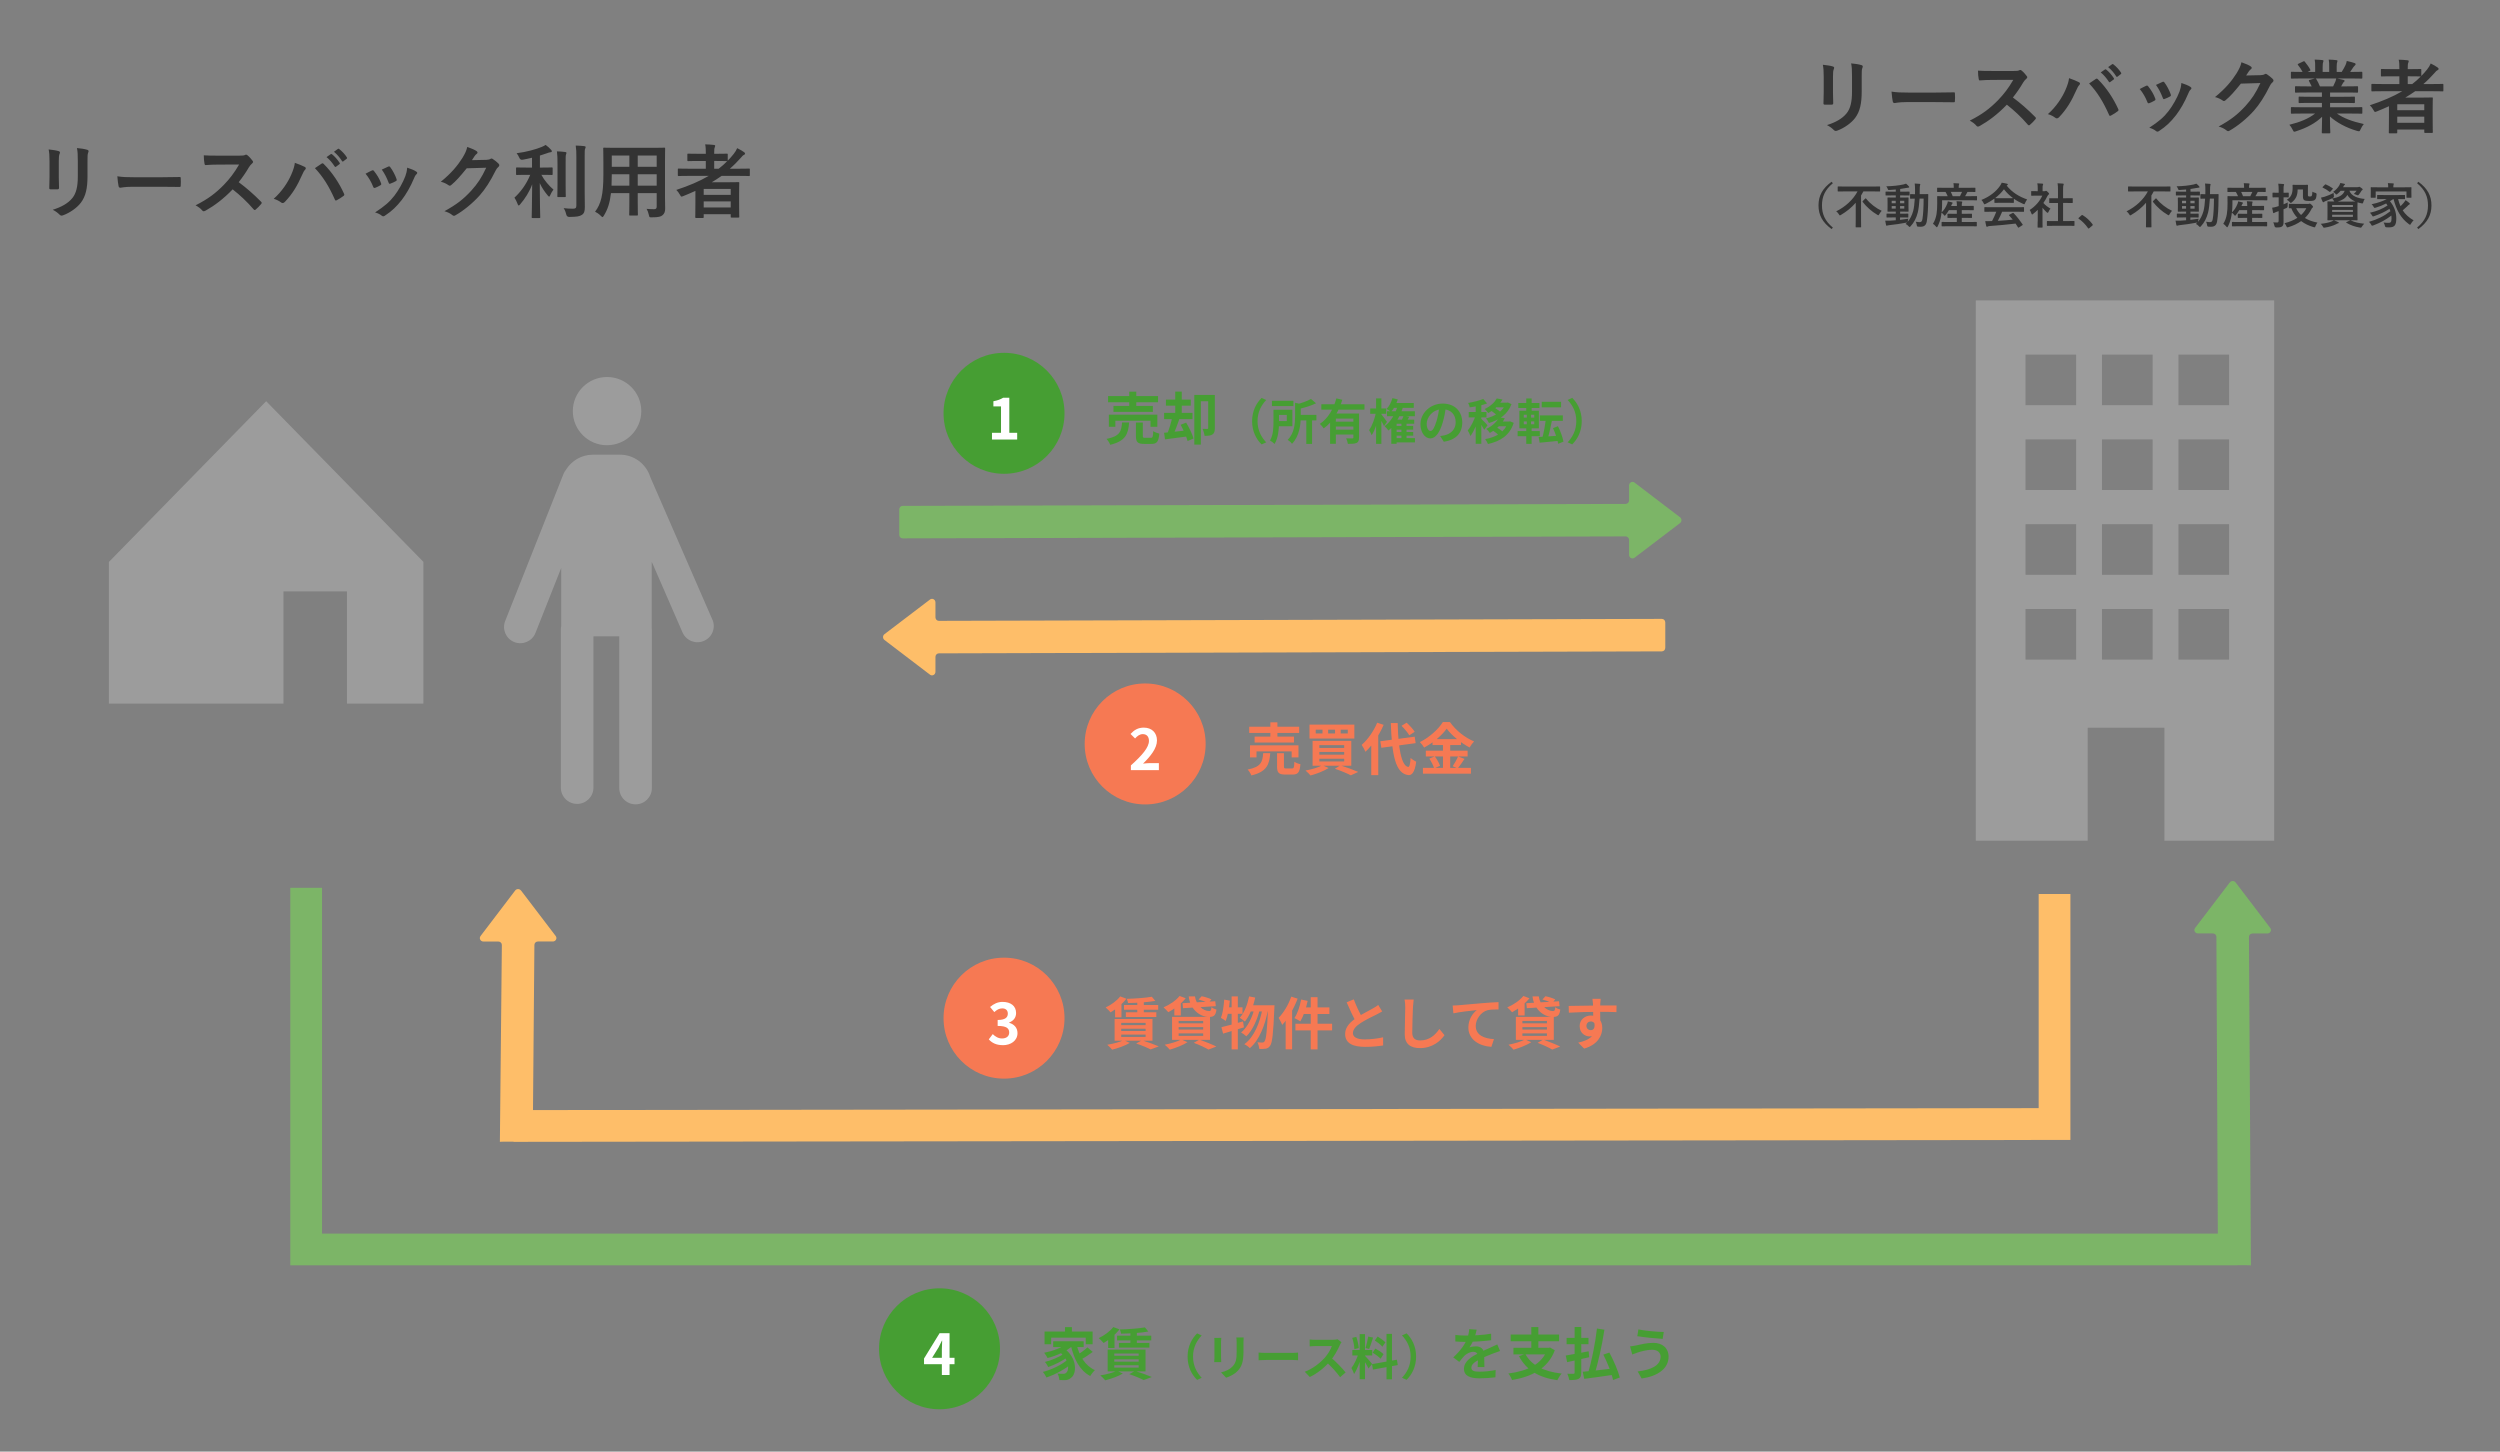 <svg height="360" viewBox="0 0 620 360" width="620" xmlns="http://www.w3.org/2000/svg" xmlns:xlink="http://www.w3.org/1999/xlink"><rect x="0" y="0" width="620" height="360" fill="#808080" stroke="none"/><clipPath id="a"><path d="m490 74.5h74v134h-74z"/></clipPath><path d="m416.66 128.29-11.3-8.61c-.56-.43-1.35-.01-1.35.71v3.7c0 .49-.38.88-.85.88l-179.3.49c-.47 0-.85.39-.85.88v6.3c0 .49.38.88.85.88l179.3-.49c.47 0 .85.39.85.88v3.7c0 .72.79 1.14 1.35.71l11.3-8.6c.46-.35.46-1.07 0-1.42v-.02z" fill="#7cb567"/><path d="m219.34 158.71 11.3 8.61c.56.43 1.35.01 1.35-.71v-3.7c0-.49.38-.88.85-.88l179.3-.49c.47 0 .85-.39.85-.88v-6.3c0-.49-.38-.88-.85-.88l-179.3.49c-.47 0-.85-.39-.85-.88v-3.7c0-.72-.79-1.14-1.35-.71l-11.3 8.6c-.46.35-.46 1.07 0 1.42v.02z" fill="#febe69"/><path d="m12.28 43.9v-3.92c0-1.38-.06-2.14-.22-2.92.84.1 1.9.22 2.48.42.38.1.38.32.26.62-.18.38-.22.88-.22 1.9v4.04c0 1.04.04 1.82.06 2.52 0 .3-.12.4-.44.4h-1.6c-.28 0-.4-.1-.38-.34 0-.7.06-1.86.06-2.72zm9.42-3.9v3.72c0 2.96-.44 4.94-1.62 6.52-.98 1.3-2.72 2.52-4.4 3.14-.38.14-.6.16-.9-.14-.48-.48-1-.86-1.7-1.22 2.14-.66 3.82-1.6 4.88-2.92.92-1.14 1.34-2.8 1.34-5.34v-3.78c0-1.72-.04-2.36-.22-3.26.96.08 1.92.22 2.6.44.34.1.34.38.2.66-.18.42-.18.94-.18 2.18zm18.3 6.32h-7.2c-1.98 0-2.74.24-2.94.24-.24 0-.4-.12-.46-.42-.1-.46-.22-1.4-.3-2.42 1.3.2 2.3.24 4.32.24h6.44c1.52 0 3.06-.04 4.6-.06.3-.02.36.04.36.28.04.6.04 1.28 0 1.88 0 .24-.08.32-.36.3-1.5-.02-2.98-.04-4.46-.04zm13.92-7.72h5.5c.72 0 1.08-.02 1.38-.18.2-.14.38-.06.56.08.46.36.92.88 1.3 1.4.18.24.12.42-.16.66-.26.22-.52.52-.74.88-.82 1.4-1.6 2.52-2.56 3.74 1.92 1.42 3.7 2.98 5.54 4.84.2.2.24.32.02.58-.38.46-.84.94-1.34 1.36-.18.18-.34.16-.52-.04-1.68-1.96-3.4-3.54-5.2-4.96-2.26 2.36-4.54 4.06-6.72 5.28-.32.16-.56.26-.8-.02-.44-.54-1.02-.94-1.68-1.3 3.12-1.58 4.98-3 7.04-5.1 1.44-1.5 2.54-2.92 3.76-5.02l-5.16.02c-1.04 0-2.08.04-3.16.12-.16.02-.22-.12-.26-.34-.1-.42-.18-1.38-.18-2.08 1.08.08 2.08.08 3.38.08zm13.96 10.7c2.1-1.86 3.54-4.14 4.34-5.96.54-1.22.84-2.24.9-2.96 1.02.36 1.92.72 2.48 1.02.36.18.28.48.04.72-.22.22-.38.5-.7 1.22-1.18 2.66-2.36 4.7-4.28 6.72-.32.34-.66.42-1.02.1-.4-.32-1.04-.64-1.76-.86zm10.22-7.6c.72-.48 1.26-.86 1.6-1.08.22-.16.36-.18.58.04 2.18 2.18 3.86 4.78 5.02 7.34.14.24.12.44-.12.6-.38.3-1.02.72-1.66 1.06-.26.12-.4.08-.48-.18-1.48-3.34-2.96-5.68-4.94-7.78zm2.88-2.74 1.06-.74c.1-.08.18-.06.3.04.62.48 1.34 1.28 1.9 2.14.08.12.08.22-.06.32l-.84.62c-.14.1-.24.08-.34-.06-.6-.92-1.24-1.68-2.02-2.32zm1.84-1.32 1-.72c.12-.08.18-.06.3.04.74.56 1.46 1.36 1.9 2.06.08.12.1.24-.06.36l-.8.62c-.16.12-.26.06-.34-.06-.54-.86-1.18-1.62-2-2.3zm7.84 5.44c.68-.38 1.16-.6 1.58-.8.22-.1.36-.08.52.14.7.88 1.34 1.9 1.72 2.96.12.34.12.42-.16.58-.48.28-.82.44-1.28.62-.28.1-.4 0-.5-.28-.46-1.16-1.08-2.26-1.88-3.22zm4.02-1.02c.8-.38 1.26-.6 1.6-.74.22-.1.36-.08.52.16.54.7 1.22 1.96 1.54 2.92.1.3.06.4-.2.54-.38.22-.82.42-1.38.62-.22.08-.3-.02-.4-.3-.46-1.18-.92-2.14-1.68-3.2zm6.3-.48c.84.26 1.74.62 2.24.96.32.22.36.42.04.7-.3.26-.44.66-.6 1.02-.86 2.04-1.9 3.86-3.02 5.32-1.32 1.68-2.42 2.74-4.12 3.86-.28.22-.54.3-.8.08-.5-.4-.96-.62-1.7-.84 2.4-1.58 3.6-2.6 4.8-4.16 1-1.3 2.12-3.26 2.7-4.82.26-.74.38-1.18.46-2.12zm16.06-1.86 3.6-.08c.52-.02.78-.1 1-.24.2-.14.38-.1.58.04.5.32.96.7 1.36 1.08.36.34.3.64.02.88-.28.22-.48.5-.66.86-1.34 2.72-2.62 4.66-3.96 6.18-1.72 1.94-4.1 3.88-6.08 4.98-.3.2-.52.1-.78-.12-.5-.4-1.12-.7-1.9-.92 3.12-1.72 4.7-2.98 6.66-5.1 1.58-1.76 2.5-3.12 3.7-5.68l-4.84.14c-1.64 2.02-2.64 3.16-3.78 4.1-.24.22-.46.32-.72.1-.5-.36-1.24-.72-1.92-.86 2.6-2.12 4.14-3.98 5.38-5.94.66-1.12.96-1.74 1.18-2.7 1.14.4 1.9.74 2.34 1.06.28.2.28.5-.02.68-.2.12-.34.34-.5.54-.22.34-.42.64-.66 1zm14.46 3.64h-.86c-1.74 0-2.32.04-2.44.04-.2 0-.22-.02-.22-.22v-1.44c0-.2.02-.22.22-.22.12 0 .7.04 2.44.04h1.3v-2.44c-.76.18-1.54.36-2.34.5q-.58.1-.82-.52c-.18-.4-.4-.8-.66-1.1 2.44-.3 4.88-1 6.18-1.54.48-.2.7-.32 1.02-.52.58.42.98.8 1.34 1.2.14.16.2.24.2.38 0 .16-.16.24-.38.24-.26.02-.54.14-.88.26-.54.18-1.1.38-1.7.56v2.98h.52c1.72 0 2.3-.04 2.42-.04.2 0 .22.02.22.22v1.44c0 .2-.02.22-.22.22-.12 0-.7-.04-2.42-.04h-.16c.74 1.4 1.94 2.76 3 3.66-.3.36-.6.9-.8 1.38-.1.24-.18.36-.28.36-.08 0-.2-.1-.34-.28-.76-.92-1.46-1.92-1.98-3.06 0 4.82.12 8.1.12 8.46 0 .18-.02.2-.24.2h-1.66c-.2 0-.22-.02-.22-.2 0-.36.1-3.6.12-8.16-.72 1.92-1.76 3.52-2.98 4.96-.16.18-.26.28-.36.28s-.18-.1-.26-.34c-.2-.56-.54-1.24-.8-1.6 1.48-1.36 2.92-3.22 3.92-5.66zm13.5-4.44v8.44c0 1.4.04 2.98.04 3.98s-.14 1.56-.72 1.94c-.56.38-1.2.5-3.14.52q-.62 0-.76-.64c-.14-.62-.36-1.16-.64-1.54.8.1 1.56.14 2.28.14.64 0 .88-.14.88-.78v-12.02c0-1.3-.02-1.92-.16-2.86.74.02 1.46.06 2.14.14.2.02.32.12.32.22 0 .18-.06.28-.12.42-.12.24-.12.68-.12 2.04zm-6.74 7.1v-5.5c0-1.32-.02-2.04-.14-2.98.74.02 1.38.06 2.08.16.2.02.28.1.28.22 0 .16-.08.3-.12.44-.08.28-.08.68-.08 2.14v5.52c0 1.7.04 2.52.04 2.64 0 .2-.02.22-.22.22h-1.66c-.2 0-.22-.02-.22-.22 0-.12.04-.94.04-2.64zm26.66-5.88v8.86c0 .92.04 1.94.04 2.76 0 .74-.2 1.24-.66 1.62-.38.34-.98.52-2.64.52-.62 0-.6.02-.74-.58-.14-.64-.32-1.1-.56-1.52.82.06 1.2.08 1.86.08.46 0 .64-.2.64-.66v-3.32h-4.7v2.38c0 1.94.04 2.84.04 2.96 0 .2-.02.22-.22.22h-1.72c-.2 0-.22-.02-.22-.22 0-.14.04-1.02.04-2.96v-2.38h-4.56c-.28 2.48-.82 4.02-1.74 5.54-.16.28-.26.4-.36.4s-.2-.1-.42-.32c-.48-.48-.94-.78-1.42-1.02 1.46-1.88 2.06-4.26 2.06-9.08v-3.28c0-2.08-.04-3.16-.04-3.28 0-.22.02-.24.24-.24.12 0 .82.04 2.74.04h9.4c1.94 0 2.62-.04 2.76-.04.2 0 .22.02.22.24 0 .12-.04 1.2-.04 3.28zm-6.76 5.9h4.7v-2.82h-4.7zm4.7-7.46h-4.7v2.78h4.7zm-11.2 7.46h4.42v-2.82h-4.36v.22c0 .96-.02 1.82-.06 2.6zm.06-4.68h4.36v-2.78h-4.36zm20.74 8.72v-2.74c-.98.44-1.96.88-2.98 1.28-.22.08-.34.14-.44.14-.16 0-.24-.14-.44-.5-.24-.44-.56-.86-.88-1.16 3.06-1 5.76-2.14 8.04-3.48h-4.96c-1.76 0-2.36.04-2.48.04-.2 0-.22-.02-.22-.22v-1.44c0-.18.02-.2.22-.2.12 0 .72.04 2.48.04h4.24v-1.92h-1.82c-1.8 0-2.42.04-2.54.04-.2 0-.22-.02-.22-.22v-1.42c0-.2.02-.22.22-.22.12 0 .74.04 2.54.04h1.82v-.28c0-.8-.02-1.42-.16-2.06.76.02 1.48.06 2.16.14.2.02.32.08.32.2 0 .14-.04.26-.1.4-.12.26-.14.64-.14 1.38v.22h.6c1.8 0 2.4-.04 2.52-.04.22 0 .24.02.24.22v1.52c.52-.52.98-1.04 1.44-1.62.44-.54.64-.9.9-1.48.74.36 1.28.68 1.72 1 .18.12.24.24.24.36s-.1.22-.22.28c-.28.12-.5.34-.82.74-.88.98-1.78 1.9-2.74 2.72h2.26c1.76 0 2.38-.04 2.5-.04.18 0 .2.02.2.2v1.44c0 .2-.02.22-.2.22-.12 0-.74-.04-2.5-.04h-4.3c-.8.56-1.6 1.08-2.44 1.58h3.9c1.7 0 2.56-.04 2.68-.04.22 0 .24.02.24.24 0 .12-.04.72-.04 2.7v2c0 2.96.04 3.54.04 3.66 0 .18-.02.2-.24.2h-1.66c-.2 0-.22-.02-.22-.2v-.64h-6.7v.72c0 .2-.02.22-.22.22h-1.66c-.2 0-.22-.02-.22-.22 0-.1.04-.78.04-3.76zm2.06 1.38h6.7v-1.52h-6.7zm6.7-4.6h-6.7v1.46h6.7zm-.86-6.9h-.12c-.12 0-.72-.04-2.52-.04h-.6v1.92h1.12c.76-.58 1.46-1.2 2.12-1.88z" fill="#333"/><g fill="#9c9c9c"><path d="m150.55 110.41c4.69 0 8.49-3.79 8.49-8.46s-3.8-8.45-8.49-8.45-8.49 3.79-8.49 8.46 3.8 8.46 8.49 8.46z"/><path d="m176.66 153.65-15.39-35.34c-.99-3.21-3.99-5.55-7.54-5.55h-6.66c-2.83 0-5.29 1.48-6.68 3.7-.25.31-.47.65-.63 1.04l-14.48 36.52c-.81 2.07.2 4.4 2.27 5.22 2.08.81 4.42-.2 5.24-2.26l6.39-16.14v14.43c-.05.27-.09.54-.09.83v39.25c0 2.22 1.81 4.02 4.04 4.02s4.04-1.8 4.04-4.02v-37.54h6.41v37.65c0 2.22 1.81 4.02 4.04 4.02s4.04-1.8 4.04-4.02v-39.25c0-.1-.02-.19-.03-.29v-16.61l7.64 17.54c.89 2.04 3.27 2.98 5.31 2.09 2.05-.88 2.99-3.25 2.1-5.29z"/><path d="m27 139.37v35.13h43.3v-27.84h15.75v27.84h18.95v-35.16l-38.99-39.84z"/></g><path d="m452.28 22.9v-3.92c0-1.38-.06-2.14-.22-2.92.84.1 1.9.22 2.48.42.38.1.38.32.26.62-.18.38-.22.88-.22 1.9v4.04c0 1.04.04 1.82.06 2.52 0 .3-.12.4-.44.4h-1.6c-.28 0-.4-.1-.38-.34 0-.7.06-1.86.06-2.72zm9.42-3.9v3.72c0 2.96-.44 4.94-1.62 6.52-.98 1.3-2.72 2.52-4.4 3.14-.38.14-.6.16-.9-.14-.48-.48-1-.86-1.7-1.22 2.14-.66 3.82-1.6 4.88-2.92.92-1.14 1.34-2.8 1.34-5.34v-3.78c0-1.72-.04-2.36-.22-3.26.96.08 1.92.22 2.6.44.34.1.34.38.2.66-.18.42-.18.94-.18 2.18zm18.3 6.32h-7.2c-1.98 0-2.74.24-2.94.24-.24 0-.4-.12-.46-.42-.1-.46-.22-1.4-.3-2.42 1.3.2 2.3.24 4.32.24h6.44c1.52 0 3.06-.04 4.6-.06.3-.02.36.04.36.28.04.6.04 1.28 0 1.88 0 .24-.08.32-.36.3-1.5-.02-2.98-.04-4.46-.04zm13.92-7.72h5.5c.72 0 1.08-.02 1.38-.18.2-.14.38-.06.56.08.46.36.92.88 1.3 1.4.18.24.12.42-.16.66-.26.22-.52.52-.74.88-.82 1.4-1.6 2.52-2.56 3.74 1.92 1.42 3.7 2.98 5.54 4.84.2.2.24.32.02.58-.38.46-.84.94-1.34 1.36-.18.18-.34.16-.52-.04-1.68-1.96-3.4-3.54-5.2-4.96-2.26 2.36-4.54 4.06-6.72 5.28-.32.16-.56.26-.8-.02-.44-.54-1.02-.94-1.68-1.3 3.12-1.58 4.98-3 7.04-5.1 1.44-1.5 2.54-2.92 3.76-5.02l-5.16.02c-1.04 0-2.08.04-3.16.12-.16.02-.22-.12-.26-.34-.1-.42-.18-1.38-.18-2.08 1.08.08 2.08.08 3.38.08zm13.96 10.7c2.1-1.86 3.54-4.14 4.34-5.96.54-1.22.84-2.24.9-2.96 1.02.36 1.92.72 2.48 1.02.36.18.28.48.04.72-.22.22-.38.5-.7 1.22-1.18 2.66-2.36 4.7-4.28 6.72-.32.34-.66.42-1.02.1-.4-.32-1.04-.64-1.76-.86zm10.22-7.6c.72-.48 1.26-.86 1.6-1.08.22-.16.36-.18.58.04 2.18 2.18 3.86 4.78 5.02 7.34.14.24.12.44-.12.6-.38.3-1.02.72-1.66 1.06-.26.12-.4.08-.48-.18-1.48-3.34-2.96-5.68-4.94-7.78zm2.88-2.74 1.06-.74c.1-.08.18-.06.3.04.62.48 1.34 1.28 1.9 2.14.08.12.08.22-.06.32l-.84.62c-.14.1-.24.08-.34-.06-.6-.92-1.24-1.68-2.02-2.32zm1.84-1.32 1-.72c.12-.08.18-.06.3.04.74.56 1.46 1.36 1.9 2.06.08.12.1.24-.06.36l-.8.62c-.16.12-.26.06-.34-.06-.54-.86-1.18-1.62-2-2.3zm7.84 5.44c.68-.38 1.16-.6 1.58-.8.22-.1.36-.08.52.14.7.88 1.34 1.9 1.72 2.96.12.34.12.42-.16.58-.48.28-.82.44-1.28.62-.28.1-.4 0-.5-.28-.46-1.16-1.08-2.26-1.88-3.22zm4.02-1.02c.8-.38 1.26-.6 1.6-.74.22-.1.36-.08.52.16.54.7 1.22 1.96 1.54 2.92.1.3.06.4-.2.54-.38.22-.82.42-1.38.62-.22.08-.3-.02-.4-.3-.46-1.18-.92-2.14-1.68-3.2zm6.3-.48c.84.26 1.74.62 2.24.96.32.22.36.42.04.7-.3.26-.44.66-.6 1.02-.86 2.04-1.9 3.86-3.02 5.32-1.32 1.68-2.42 2.74-4.12 3.86-.28.22-.54.3-.8.08-.5-.4-.96-.62-1.7-.84 2.4-1.58 3.6-2.6 4.8-4.16 1-1.3 2.12-3.26 2.7-4.82.26-.74.38-1.18.46-2.12zm16.06-1.86 3.6-.08c.52-.02.78-.1 1-.24.2-.14.38-.1.58.04.5.32.96.7 1.36 1.08.36.34.3.64.02.88-.28.22-.48.5-.66.86-1.34 2.72-2.62 4.66-3.96 6.18-1.72 1.94-4.1 3.88-6.08 4.98-.3.2-.52.1-.78-.12-.5-.4-1.12-.7-1.9-.92 3.12-1.72 4.7-2.98 6.66-5.1 1.58-1.76 2.5-3.12 3.7-5.68l-4.84.14c-1.64 2.02-2.64 3.16-3.78 4.1-.24.22-.46.32-.72.1-.5-.36-1.24-.72-1.92-.86 2.6-2.12 4.14-3.98 5.38-5.94.66-1.12.96-1.74 1.18-2.7 1.14.4 1.9.74 2.34 1.06.28.2.28.5-.02.68-.2.12-.34.34-.5.54-.22.34-.42.64-.66 1zm17.1 9.44h-3.24c-1.8 0-2.4.04-2.52.04-.22 0-.24-.02-.24-.22v-1.18c0-.22.02-.24.24-.24.12 0 .72.04 2.52.04h4.94v-1.08h-2.82c-1.94 0-2.64.04-2.76.04-.2 0-.2-.02-.2-.22v-1.14c0-.22 0-.24.2-.24.12 0 .82.04 2.76.04h2.82v-1.06h-3.76c-1.92 0-2.56.04-2.68.04-.22 0-.24-.02-.24-.2v-1.18c0-.2.02-.22.24-.22.12 0 .76.04 2.68.04h1.22c-.22-.48-.42-.88-.64-1.26-.1-.18-.12-.26.14-.34l1.3-.36h-3.2c-1.8 0-2.4.04-2.52.04-.22 0-.24-.02-.24-.22v-1.24c0-.22.02-.24.24-.24.12 0 .72.04 2.52.04h.14c-.32-.64-.68-1.14-1.14-1.72-.12-.14-.08-.22.16-.34l1.16-.54c.2-.1.26-.08.38.08.48.58.98 1.26 1.34 1.94.1.18.1.2-.16.34l-.48.24h1.86v-1.32c0-.7 0-1.18-.12-1.74.62.02 1.4.06 1.94.12.16.02.24.08.24.18 0 .12-.04.22-.08.34-.06.14-.12.44-.12 1.1v1.32h1.62v-1.3c0-.72 0-1.2-.12-1.76.6.02 1.38.06 1.92.14.18.02.26.08.26.18s-.04.22-.08.32c-.06.14-.12.44-.12 1.1v1.32h1.24c.36-.56.64-1.06.92-1.64.14-.3.26-.6.34-1.08.7.14 1.4.34 1.94.52.18.06.26.16.26.26 0 .16-.08.24-.2.34-.14.12-.24.24-.34.38-.26.42-.54.82-.82 1.22h.28c1.8 0 2.4-.04 2.52-.04.2 0 .22.02.22.24v1.24c0 .2-.02.22-.22.22-.12 0-.72-.04-2.52-.04h-3.5c.52.1.98.2 1.58.36.16.04.26.12.26.24 0 .14-.1.24-.22.3-.1.06-.2.28-.28.42l-.36.64h1.3c1.92 0 2.56-.04 2.68-.04.2 0 .22.02.22.22v1.18c0 .18-.02.2-.22.2-.12 0-.76-.04-2.68-.04h-4.04v1.06h3.18c1.96 0 2.64-.04 2.76-.04.2 0 .22.02.22.24v1.14c0 .2-.02.22-.22.22-.12 0-.8-.04-2.76-.04h-3.18v1.08h5.26c1.8 0 2.4-.04 2.52-.04.2 0 .22.02.22.24v1.18c0 .2-.02.22-.22.22-.12 0-.72-.04-2.52-.04h-3.56c1.68 1.18 3.78 1.96 6.66 2.6-.26.32-.54.74-.78 1.28-.16.38-.24.52-.44.52-.1 0-.24-.04-.46-.1-2.7-.78-5.08-2.1-6.72-3.58 0 2.38.1 3.62.1 3.96 0 .2-.02.22-.22.22h-1.7c-.18 0-.2-.02-.2-.22 0-.34.06-1.5.08-3.88-1.68 1.6-3.76 2.72-6.42 3.58-.22.08-.36.12-.46.12-.18 0-.26-.14-.44-.52-.26-.52-.54-.94-.8-1.2 2.66-.66 4.7-1.48 6.38-2.78zm1.2-6.74h3.28c.18-.34.34-.68.54-1.16.1-.22.14-.42.22-.8h-5.1c.06.02.1.08.16.16.3.5.62 1.1.9 1.8zm17.12 7.66v-2.74c-.98.44-1.96.88-2.98 1.28-.22.08-.34.14-.44.14-.16 0-.24-.14-.44-.5-.24-.44-.56-.86-.88-1.16 3.06-1 5.76-2.14 8.04-3.48h-4.96c-1.76 0-2.36.04-2.48.04-.2 0-.22-.02-.22-.22v-1.44c0-.18.02-.2.22-.2.12 0 .72.04 2.48.04h4.24v-1.92h-1.82c-1.8 0-2.42.04-2.54.04-.2 0-.22-.02-.22-.22v-1.42c0-.2.02-.22.22-.22.12 0 .74.04 2.54.04h1.82v-.28c0-.8-.02-1.42-.16-2.06.76.02 1.48.06 2.16.14.2.02.32.08.32.2 0 .14-.04.26-.1.4-.12.26-.14.64-.14 1.38v.22h.6c1.8 0 2.4-.04 2.52-.04.22 0 .24.02.24.22v1.52c.52-.52.98-1.04 1.44-1.62.44-.54.64-.9.9-1.48.74.36 1.28.68 1.72 1 .18.12.24.24.24.36s-.1.22-.22.28c-.28.12-.5.34-.82.74-.88.98-1.78 1.9-2.74 2.72h2.26c1.76 0 2.38-.04 2.5-.04.18 0 .2.02.2.2v1.44c0 .2-.02.22-.2.22-.12 0-.74-.04-2.5-.04h-4.3c-.8.56-1.6 1.08-2.44 1.58h3.9c1.7 0 2.56-.04 2.68-.04.22 0 .24.02.24.24 0 .12-.04.72-.04 2.7v2c0 2.96.04 3.54.04 3.66 0 .18-.02.2-.24.2h-1.66c-.2 0-.22-.02-.22-.2v-.64h-6.7v.72c0 .2-.02.22-.22.22h-1.66c-.2 0-.22-.02-.22-.22 0-.1.04-.78.04-3.76zm2.06 1.38h6.7v-1.52h-6.7zm6.7-4.6h-6.7v1.46h6.7zm-.86-6.9h-.12c-.12 0-.72-.04-2.52-.04h-.6v1.92h1.12c.76-.58 1.46-1.2 2.12-1.88zm-146.12 26.11.31.37c-1.99 1.64-2.7 3.38-2.7 5.5s.71 3.85 2.7 5.5l-.31.37c-2.3-1.68-3.25-3.5-3.25-5.87s.95-4.19 3.25-5.87zm6.45 2.4h-3.29c-1.08 0-1.45.02-1.52.02-.12 0-.13-.01-.13-.14v-.97c0-.13.01-.14.13-.14.07 0 .44.02 1.52.02h7.22c1.08 0 1.44-.02 1.52-.02.12 0 .13.01.13.14v.97c0 .13-.01.14-.13.14-.08 0-.44-.02-1.52-.02h-2.5c-.18.35-.37.7-.58 1.03v6.02c0 1.1.02 1.66.02 1.73 0 .12-.01.13-.13.13h-1.1c-.12 0-.13-.01-.13-.13 0-.08.02-.62.02-1.73v-4.24c-1.02 1.18-2.26 2.2-3.67 3.02-.13.07-.2.12-.26.12-.08 0-.13-.07-.25-.28-.18-.29-.37-.52-.66-.73 2.3-1.14 4.2-2.89 5.3-4.96zm1.32 2.35.56-.56s.08-.07.12-.07.06.02.11.07c.97 1.25 2.51 2.41 3.86 3.02-.23.24-.43.54-.6.83-.11.19-.16.28-.23.28-.06 0-.13-.06-.29-.14-1.32-.76-2.64-1.93-3.59-3.16-.08-.11-.07-.14.05-.26zm9.2 4.13v.58c.65-.07 1.33-.17 2.04-.29-.05.19-.08.37-.11.55l-.04.22c.62-.72 1.06-1.58 1.37-2.69.18-.68.32-1.74.4-3.06-.71.01-.97.02-1.03.02-.13 0-.14-.01-.14-.13v-.88c0-.12.01-.13.14-.13.06 0 .34.02 1.08.02 0-.31.01-.62.01-.96 0-.74-.01-1.12-.08-1.69.43.01.78.04 1.2.08.12.01.18.06.18.13 0 .1-.04.18-.07.29-.05.12-.07.49-.07 1.22 0 .32 0 .62-.01.92h.68c.92 0 1.24-.02 1.31-.02.12 0 .14.02.14.14-.02.41-.02.76-.02 1.14-.01 2.3-.12 4.08-.35 5.5-.16.9-.6 1.32-1.52 1.32-.25 0-.46-.01-.66-.02q-.28-.02-.31-.42c-.05-.3-.12-.56-.24-.8.4.06.68.1 1 .1.36 0 .56-.19.65-.76.19-1.16.29-2.78.3-5.08h-1.01c-.08 1.4-.24 2.58-.44 3.44-.34 1.37-.95 2.53-1.78 3.42-.12.12-.19.18-.25.18s-.12-.06-.23-.17c-.24-.28-.5-.46-.77-.58.13-.12.26-.24.38-.37-.06.02-.13.04-.23.05-1.27.25-2.83.48-4.19.62-.18.02-.38.05-.44.08-.07.04-.13.07-.2.07s-.13-.07-.17-.2c-.07-.31-.14-.7-.2-1.06.48.02.82.01 1.26-.01.42-.02.88-.05 1.36-.1v-.7h-.71c-1.04 0-1.39.02-1.46.02-.12 0-.13-.01-.13-.12v-.72c0-.12.01-.13.13-.13.07 0 .42.02 1.46.02h.71v-.52h-.48c-1.02 0-1.37.02-1.44.02-.13 0-.14-.01-.14-.13 0-.08.02-.36.02-1v-1.28c0-.65-.02-.92-.02-.98 0-.12.01-.13.14-.13.07 0 .42.02 1.44.02h.48v-.53h-.89c-1.08 0-1.45.02-1.52.02-.12 0-.13-.01-.13-.13v-.71c0-.12.01-.13.13-.13.07 0 .44.02 1.52.02h.89v-.54c-.52.05-1.03.1-1.55.12-.34.02-.35.01-.44-.26-.1-.26-.23-.46-.37-.65 1.7-.05 3-.19 4.25-.46.26-.06.48-.13.66-.2.28.23.52.46.68.66.07.08.1.13.1.22 0 .07-.1.12-.25.12-.14 0-.35.05-.54.08-.48.1-.96.18-1.45.24v.67h.7c1.07 0 1.44-.02 1.51-.02.11 0 .12.01.12.13v.71c0 .12.01.13-.1.13-.07 0-.47-.02-1.54-.02h-.7v.53h.52c1.01 0 1.36-.02 1.44-.02.12 0 .13.01.13.13 0 .06-.02.34-.02.98v1.28c0 .64.02.92.02 1 0 .12-.01.13-.13.13-.08 0-.43-.02-1.44-.02h-.52v.52h.44c1.03 0 1.39-.02 1.46-.02.12 0 .13.01.13.13v.72c0 .11-.01.12-.13.12-.07 0-.43-.02-1.46-.02h-.44zm1.05-2.21v-.64h-1.04v.64zm0-1.95h-1.04v.62h1.04zm-3.12 1.95h1v-.64h-1zm0-1.33h1v-.62h-1zm19.32 5.7h-5.17c-1.16 0-1.56.02-1.63.02-.13 0-.14-.01-.14-.14v-.82c0-.12.01-.13.14-.13.07 0 .47.02 1.63.02h2v-1.03h-.64c-1.1 0-1.48.02-1.55.02-.12 0-.13-.01-.13-.13v-.79c0-.12.01-.13.13-.13.07 0 .44.02 1.55.02h.64v-.91h-1.96c-.23.41-.5.8-.82 1.2-.11.14-.17.2-.22.2s-.1-.06-.18-.17c-.2-.28-.42-.46-.61-.59l-.11.76c-.13.85-.42 1.78-.85 2.62-.1.16-.14.23-.2.23-.05 0-.11-.05-.19-.14-.24-.31-.56-.6-.78-.72.44-.67.74-1.55.88-2.35.13-.79.18-1.68.18-2.72 0-1.1-.02-1.58-.02-1.66 0-.12.01-.13.13-.13.07 0 .47.02 1.6.02h.89c-.17-.41-.36-.77-.54-1.07h-.34c-1.15 0-1.54.02-1.61.02-.13 0-.14-.01-.14-.13v-.79c0-.13.01-.14.14-.14.07 0 .46.02 1.61.02h2.38v-.11c0-.46-.02-.76-.08-1.04.44 0 .85.02 1.25.06.12.01.19.06.19.12 0 .08-.04.14-.07.23-.05.11-.06.25-.06.62v.12h2.39c1.15 0 1.55-.02 1.62-.02.12 0 .13.01.13.14v.79c0 .12-.01.13-.13.13-.07 0-.48-.02-1.63-.02h-.2c-.05.06-.08.12-.12.2-.14.3-.3.59-.48.86h1.26c1.13 0 1.51-.02 1.58-.02.11 0 .12.01.12.13v.79c0 .12-.01.13-.12.13-.07 0-.47-.02-1.6-.02h-6.94v.76c.01.76-.04 1.54-.12 2.26.67-.65 1.04-1.31 1.38-2.12.07-.17.12-.37.16-.62.37.07.78.16 1.04.25.14.05.16.1.16.14 0 .06-.04.1-.08.14-.07.07-.16.25-.23.43l-.07.18h1.43v-.13c0-.47-.02-.68-.1-1.06.44.01.84.04 1.25.07.12.01.19.06.19.12 0 .08-.04.16-.07.24-.04.1-.06.25-.06.62v.13h1.28c1.12 0 1.49-.02 1.56-.02.12 0 .13.01.13.13v.82c0 .12-.01.13-.13.13-.07 0-.44-.02-1.56-.02h-1.28v.91h.85c1.1 0 1.48-.02 1.55-.02.12 0 .13.01.13.13v.79c0 .12-.01.13-.13.13-.07 0-.44-.02-1.55-.02h-.85v1.03h1.96c1.16 0 1.57-.02 1.64-.02.12 0 .13.01.13.13v.82c0 .13-.01.14-.13.14-.07 0-.48-.02-1.64-.02zm-1.88-8.52h-2.78c.17.32.32.68.47 1.07h1.8c.2-.36.37-.71.52-1.07zm8.51 4.92h-1.25c-1.13 0-1.51.02-1.58.02-.13 0-.14-.01-.14-.13v-.9c0-.12.01-.13.14-.13.07 0 .46.02 1.58.02h6.4c1.13 0 1.51-.02 1.58-.02.13 0 .14.01.14.13v.9c0 .12-.01.13-.14.13-.07 0-.46-.02-1.58-.02h-3.71c-.3.74-.66 1.5-1.07 2.26 1.25-.07 2.56-.18 3.7-.3-.28-.34-.55-.67-.88-1.02-.08-.1-.07-.14.07-.22l.77-.4c.13-.07.17-.06.25.02.82.85 1.5 1.72 2.23 2.78.06.1.06.14-.06.23l-.83.54c-.07.05-.11.07-.14.07s-.06-.02-.1-.08c-.2-.34-.41-.65-.6-.94-1.99.25-4.44.46-6.48.61-.19.01-.35.06-.43.11-.06.05-.12.07-.2.07s-.14-.06-.17-.17c-.11-.4-.18-.82-.25-1.24.44.04.84.02 1.31 0 .12 0 .25-.01.38-.01.43-.82.78-1.58 1.06-2.33zm-.48-2.34v-.91c-.67.49-1.4.92-2.17 1.3-.14.07-.23.11-.29.11-.08 0-.12-.08-.22-.3-.14-.3-.31-.56-.54-.79 2.09-.83 3.65-2.1 4.61-3.49.2-.3.31-.5.42-.78.47.06.91.14 1.3.25.14.04.22.08.22.17 0 .07-.02.14-.12.19-.07.04-.12.07-.17.11 1.36 1.66 2.98 2.7 5.08 3.43-.23.29-.38.58-.52.9-.08.22-.12.3-.2.3-.06 0-.14-.04-.28-.1-.82-.36-1.6-.78-2.29-1.27v.89c0 .12-.01.13-.13.13-.07 0-.4-.02-1.36-.02h-1.85c-.96 0-1.28.02-1.36.02-.12 0-.13-.01-.13-.13zm1.49-1.01h1.85c.8 0 1.16-.01 1.3-.02-.86-.62-1.62-1.36-2.27-2.2-.64.84-1.37 1.57-2.2 2.2.11.01.44.02 1.32.02zm16.64 6.84h-3.37c-1.14 0-1.54.02-1.61.02-.12 0-.13-.01-.13-.13v-.95c0-.12.01-.13.13-.13.07 0 .47.02 1.61.02h1.01v-4.49h-.54c-1.07 0-1.44.01-1.51.01-.11 0-.12 0-.12-.12v-.95c0-.12.01-.12.12-.12.07 0 .44.01 1.51.01h.54v-1.91c0-.85-.01-1.26-.1-1.81.46.01.91.04 1.33.08.11.01.19.06.19.12 0 .1-.01.16-.06.25-.07.14-.1.44-.1 1.32v1.94h.76c1.07 0 1.44-.01 1.51-.01.12 0 .13 0 .13.12v.95c0 .12-.01.12-.13.12-.07 0-.44-.01-1.51-.01h-.76v4.49h1.09c1.14 0 1.52-.02 1.6-.02.13 0 .14.01.14.13v.95c0 .12-.01.13-.14.13-.07 0-.46-.02-1.6-.02zm-7.38-1.09v-2.87c-.37.36-.74.7-1.14 1-.12.1-.19.16-.25.16-.07 0-.12-.1-.19-.28-.12-.34-.26-.65-.42-.85 1.4-.89 2.53-2.18 3.13-3.55h-1.36c-.91 0-1.2.02-1.27.02-.12 0-.13-.01-.13-.13v-.89c0-.12.01-.13.13-.13.07 0 .36.02 1.27.02h.23v-.49c0-.64-.01-1.02-.1-1.46.46.01.82.04 1.25.08.12.01.19.07.19.12 0 .11-.04.17-.07.25-.07.14-.07.35-.07.96v.54h.5c.11 0 .17-.01.23-.05.05-.02.1-.05.13-.05.07 0 .19.07.44.31.23.23.32.35.32.43 0 .06-.02.12-.12.19-.11.11-.18.17-.28.35-.29.61-.64 1.2-1.02 1.75.47.54 1.03.97 1.76 1.4-.18.19-.35.48-.48.78-.08.18-.14.26-.23.26-.06 0-.13-.05-.24-.14-.38-.35-.73-.73-1.03-1.12v3.37c0 .89.02 1.36.02 1.42 0 .12-.01.13-.14.13h-.96c-.13 0-.14-.01-.14-.13 0-.07.02-.53.02-1.42zm10.17-.9.67-.6c.08-.08.14-.1.18-.1s.08.01.16.07c.89.55 1.68 1.27 2.39 2.2.07.1.08.13.08.18 0 .06-.02.11-.12.19l-.73.62c-.08.07-.13.11-.17.11-.06 0-.11-.02-.17-.12-.64-.92-1.45-1.74-2.27-2.29-.07-.05-.11-.08-.11-.12s.02-.07.08-.14zm17.16-6.54h-3.29c-1.08 0-1.45.02-1.52.02-.12 0-.13-.01-.13-.14v-.97c0-.13.01-.14.13-.14.07 0 .44.02 1.52.02h7.22c1.08 0 1.44-.02 1.52-.02.12 0 .13.01.13.14v.97c0 .13-.01.14-.13.14-.08 0-.44-.02-1.52-.02h-2.5c-.18.35-.37.7-.58 1.03v6.02c0 1.1.02 1.66.02 1.73 0 .12-.01.13-.13.13h-1.1c-.12 0-.13-.01-.13-.13 0-.08.02-.62.02-1.73v-4.24c-1.02 1.18-2.26 2.2-3.67 3.02-.13.07-.2.12-.26.12-.08 0-.13-.07-.25-.28-.18-.29-.37-.52-.66-.73 2.3-1.14 4.2-2.89 5.3-4.96zm1.32 2.35.56-.56s.08-.07.12-.07.06.02.11.07c.97 1.25 2.51 2.41 3.86 3.02-.23.24-.43.54-.6.83-.11.19-.16.28-.23.28-.06 0-.13-.06-.29-.14-1.32-.76-2.64-1.93-3.59-3.16-.08-.11-.07-.14.05-.26zm9.2 4.13v.58c.65-.07 1.33-.17 2.04-.29-.05.19-.08.37-.11.55l-.04.22c.62-.72 1.06-1.58 1.37-2.69.18-.68.32-1.74.4-3.06-.71.01-.97.02-1.03.02-.13 0-.14-.01-.14-.13v-.88c0-.12.01-.13.14-.13.06 0 .34.02 1.08.02 0-.31.01-.62.01-.96 0-.74-.01-1.12-.08-1.69.43.01.78.04 1.2.08.12.01.18.06.18.13 0 .1-.04.18-.07.29-.05.12-.07.49-.07 1.22 0 .32 0 .62-.01.92h.68c.92 0 1.24-.02 1.31-.02.12 0 .14.02.14.14-.02.41-.02.76-.02 1.14-.01 2.3-.12 4.08-.35 5.5-.16.9-.6 1.32-1.52 1.32-.25 0-.46-.01-.66-.02q-.28-.02-.31-.42c-.05-.3-.12-.56-.24-.8.4.06.68.1 1 .1.36 0 .56-.19.65-.76.19-1.16.29-2.78.3-5.08h-1.01c-.08 1.4-.24 2.58-.44 3.44-.34 1.37-.95 2.53-1.78 3.42-.12.12-.19.18-.25.18s-.12-.06-.23-.17c-.24-.28-.5-.46-.77-.58.13-.12.26-.24.38-.37-.06.02-.13.04-.23.05-1.27.25-2.83.48-4.19.62-.18.02-.38.05-.44.08-.07.04-.13.07-.2.07s-.13-.07-.17-.2c-.07-.31-.14-.7-.2-1.06.48.02.82.01 1.26-.01.42-.02.88-.05 1.36-.1v-.7h-.71c-1.04 0-1.39.02-1.46.02-.12 0-.13-.01-.13-.12v-.72c0-.12.01-.13.13-.13.07 0 .42.02 1.46.02h.71v-.52h-.48c-1.02 0-1.37.02-1.44.02-.13 0-.14-.01-.14-.13 0-.08.02-.36.02-1v-1.28c0-.65-.02-.92-.02-.98 0-.12.01-.13.14-.13.07 0 .42.02 1.44.02h.48v-.53h-.89c-1.08 0-1.45.02-1.52.02-.12 0-.13-.01-.13-.13v-.71c0-.12.01-.13.13-.13.07 0 .44.02 1.52.02h.89v-.54c-.52.05-1.03.1-1.55.12-.34.02-.35.01-.44-.26-.1-.26-.23-.46-.37-.65 1.7-.05 3-.19 4.25-.46.26-.06.48-.13.66-.2.28.23.52.46.68.66.07.08.1.13.1.22 0 .07-.1.12-.25.12-.14 0-.35.05-.54.08-.48.1-.96.18-1.45.24v.67h.7c1.07 0 1.44-.02 1.51-.02.11 0 .12.01.12.13v.71c0 .12.01.13-.1.13-.07 0-.47-.02-1.54-.02h-.7v.53h.52c1.01 0 1.36-.02 1.44-.02.12 0 .13.01.13.13 0 .06-.02.34-.02.98v1.28c0 .64.02.92.02 1 0 .12-.01.13-.13.13-.08 0-.43-.02-1.44-.02h-.52v.52h.44c1.03 0 1.39-.02 1.46-.02.12 0 .13.01.13.13v.72c0 .11-.01.12-.13.12-.07 0-.43-.02-1.46-.02h-.44zm1.05-2.21v-.64h-1.04v.64zm0-1.95h-1.04v.62h1.04zm-3.12 1.95h1v-.64h-1zm0-1.33h1v-.62h-1zm19.32 5.7h-5.17c-1.16 0-1.56.02-1.63.02-.13 0-.14-.01-.14-.14v-.82c0-.12.01-.13.14-.13.07 0 .47.02 1.63.02h2v-1.03h-.64c-1.1 0-1.48.02-1.55.02-.12 0-.13-.01-.13-.13v-.79c0-.12.01-.13.13-.13.07 0 .44.02 1.55.02h.64v-.91h-1.96c-.23.41-.5.8-.82 1.2-.11.14-.17.2-.22.2s-.1-.06-.18-.17c-.2-.28-.42-.46-.61-.59l-.11.76c-.13.85-.42 1.78-.85 2.62-.1.16-.14.23-.2.23-.05 0-.11-.05-.19-.14-.24-.31-.56-.6-.78-.72.44-.67.74-1.55.88-2.35.13-.79.18-1.68.18-2.72 0-1.1-.02-1.58-.02-1.66 0-.12.01-.13.13-.13.07 0 .47.02 1.6.02h.89c-.17-.41-.36-.77-.54-1.07h-.34c-1.15 0-1.54.02-1.61.02-.13 0-.14-.01-.14-.13v-.79c0-.13.01-.14.14-.14.07 0 .46.02 1.61.02h2.38v-.11c0-.46-.02-.76-.08-1.04.44 0 .85.02 1.25.06.12.01.19.06.19.12 0 .08-.04.14-.07.23-.05.11-.06.25-.06.62v.12h2.39c1.15 0 1.55-.02 1.62-.02.12 0 .13.01.13.14v.79c0 .12-.01.13-.13.13-.07 0-.48-.02-1.63-.02h-.2c-.05.06-.08.12-.12.2-.14.3-.3.59-.48.86h1.26c1.13 0 1.51-.02 1.58-.02.11 0 .12.01.12.13v.79c0 .12-.01.13-.12.13-.07 0-.47-.02-1.6-.02h-6.94v.76c.01.76-.04 1.54-.12 2.26.67-.65 1.04-1.31 1.38-2.12.07-.17.12-.37.16-.62.37.07.78.16 1.04.25.14.05.16.1.16.14 0 .06-.04.1-.08.14-.07.07-.16.25-.23.43l-.07.18h1.43v-.13c0-.47-.02-.68-.1-1.06.44.01.84.04 1.25.07.12.01.19.06.19.12 0 .08-.04.16-.07.24-.04.1-.06.25-.06.62v.13h1.28c1.12 0 1.49-.02 1.56-.02.12 0 .13.01.13.13v.82c0 .12-.01.13-.13.13-.07 0-.44-.02-1.56-.02h-1.28v.91h.85c1.1 0 1.48-.02 1.55-.02.12 0 .13.01.13.13v.79c0 .12-.01.13-.13.13-.07 0-.44-.02-1.55-.02h-.85v1.03h1.96c1.16 0 1.57-.02 1.64-.02.12 0 .13.01.13.13v.82c0 .13-.01.14-.13.14-.07 0-.48-.02-1.64-.02zm-1.88-8.52h-2.78c.17.32.32.68.47 1.07h1.8c.2-.36.37-.71.52-1.07zm10.72 2.99h3.08c.14 0 .23-.02.29-.06.05-.02.08-.04.14-.04.1 0 .23.08.48.32.26.24.35.4.35.48 0 .1-.04.14-.14.23-.12.06-.18.16-.32.46-.41.79-.94 1.49-1.56 2.09.85.54 1.88.91 3.1 1.14-.17.22-.35.54-.47.86-.13.36-.16.36-.52.26-1.15-.34-2.17-.83-3.05-1.49-.9.65-1.96 1.14-3.14 1.5-.13.04-.22.06-.28.06-.11 0-.14-.07-.24-.3-.12-.28-.29-.55-.46-.74 1.21-.29 2.3-.74 3.19-1.33-.64-.67-1.15-1.46-1.51-2.38-.29 0-.43.01-.47.01-.12 0-.13-.01-.13-.13v-.84c0-.12.01-.13.13-.13.07 0 .44.02 1.52.02zm2.66 1.06h-2.51c.3.64.71 1.2 1.21 1.68.55-.5 1-1.07 1.3-1.68zm-5.65.24v.71c0 .84.01 1.84.01 2.42s-.07.92-.38 1.15c-.26.19-.59.25-1.4.25q-.38 0-.47-.37c-.08-.38-.19-.7-.31-.9.31.02.7.04.96.04s.38-.12.38-.46v-2.36c-.23.08-.44.16-.67.23-.2.07-.32.16-.38.19-.06.05-.13.08-.19.08-.07 0-.12-.04-.14-.14-.08-.34-.17-.8-.23-1.21.38-.05.76-.13 1.18-.26.14-.05.29-.08.44-.14v-2.18h-.2c-.86 0-1.14.02-1.2.02-.12 0-.13-.01-.13-.13v-.91c0-.12.01-.13.13-.13.06 0 .34.02 1.2.02h.2v-.55c0-.77-.02-1.15-.1-1.7.44.01.85.04 1.26.08.12.01.19.07.19.13 0 .1-.04.17-.07.25-.07.14-.07.4-.07 1.21v.58c.83 0 1.08-.02 1.15-.02.13 0 .14.01.14.13v.91c0 .12-.01.13-.14.13-.07 0-.32-.02-1.15-.02v1.74c.35-.13.7-.29 1.03-.47-.02.22-.02.58-.02.89q0 .37-.28.49l-.73.31zm4.84-4.9h-1.34c0 1.49-.43 2.36-1.4 3.17-.14.12-.22.18-.29.18s-.14-.07-.28-.23c-.23-.25-.48-.46-.71-.55 1.08-.71 1.44-1.51 1.44-3.05 0-.29-.02-.47-.02-.54 0-.12.01-.13.14-.13.07 0 .32.02 1.14.02h1.25c.83 0 1.09-.02 1.16-.02.13 0 .14.01.14.13 0 .07-.02.37-.02.97v1.32c0 .23.01.31.07.38.05.06.16.1.38.1.34 0 .43-.05.5-.17.1-.16.14-.41.16-1.02.16.12.48.23.78.3q.3.08.26.44c-.07.8-.17 1.03-.4 1.25-.24.24-.59.31-1.45.31-.58 0-.97-.06-1.19-.19s-.34-.42-.34-.82v-1.86zm11.82 7.66.08.04c.83.42 1.93.67 3.28.8-.2.19-.4.44-.59.74-.18.29-.19.26-.56.2-1.07-.16-2.4-.62-3.28-1.18-.11-.07-.11-.12.06-.18l.91-.43h-4.03c.43.17.68.29 1.02.44.12.04.17.1.17.17s-.07.12-.18.14c-.13.02-.29.11-.49.22-.73.37-1.7.68-2.74.84-.37.06-.38.05-.54-.23-.17-.3-.36-.53-.54-.7 1.09-.11 2.04-.32 2.7-.59.17-.07.35-.16.54-.3-1 0-1.38.02-1.45.02-.12 0-.13-.01-.13-.14 0-.07.02-.41.02-1.18v-2.05c0-.78-.02-1.1-.02-1.19 0-.12.01-.13.13-.13.08 0 .48.02 1.57.02-.04-.05-.07-.11-.11-.19-.12-.2-.29-.44-.42-.55 1.73-.3 2.7-.82 3.11-1.92h-1.01c-.23.28-.48.53-.77.76-.14.11-.22.17-.28.17-.08 0-.14-.08-.28-.24-.16-.17-.35-.31-.53-.4.68-.49 1.21-1.04 1.57-1.68.08-.14.17-.34.23-.54.37.06.67.12.95.19.14.04.2.07.2.13 0 .07-.02.11-.11.17-.1.06-.16.16-.24.32l-.13.23h3.55c.16 0 .24-.01.3-.05.05-.02.11-.05.17-.05.08 0 .16.04.44.24.32.22.4.32.4.42 0 .07-.04.12-.1.16-.08.05-.14.1-.22.22-.2.34-.38.58-.59.85-.13.17-.19.24-.29.24-.07 0-.17-.04-.32-.11-.26-.12-.5-.2-.67-.24.26-.25.53-.56.68-.79h-1.78c.53 1.39 2.18 1.88 3.79 2.03-.14.19-.26.52-.34.78-.11.37-.12.37-.48.3-.34-.06-.65-.14-.95-.24-.01.16-.02.49-.02 1.09v2.05c0 .77.02 1.1.02 1.18 0 .13-.01.14-.13.14-.07 0-.49-.02-1.61-.02zm-3.23-4.65h3.18c.58 0 .96 0 1.22-.01-.86-.36-1.57-.89-2-1.64-.43.8-1.24 1.33-2.4 1.66zm3.78 3.79v-.52h-5.15v.52zm-5.15-1.22h5.15v-.5h-5.15zm5.15-1.72h-5.15v.5h5.15zm-4.8-3.01c.01.2.05.44.08.68q.08.4-.25.58c-.59.31-1.28.59-1.87.8-.16.06-.26.11-.32.17s-.11.1-.17.1c-.07 0-.12-.04-.17-.13-.16-.29-.3-.67-.42-1.02.3-.06.58-.12.89-.22.7-.23 1.54-.55 2.23-.96zm-2.65-1.52.5-.5c.11-.11.13-.12.25-.07.52.22 1.13.56 1.66.94.06.05.08.07.08.11 0 .02-.02.06-.08.12l-.52.59c-.11.13-.16.14-.25.06-.53-.42-1.09-.78-1.63-1.01-.06-.04-.1-.06-.1-.1s.02-.07.08-.13zm17.52 3.05h-.06c-.28.2-.55.38-.82.54 1.07 1.31 1.57 2.77 1.57 4.25 0 1.68-.41 2.24-1.81 2.24-.2 0-.41 0-.62-.02q-.32-.02-.38-.32c-.08-.35-.19-.65-.35-.86.53.06 1 .07 1.25.07.5 0 .73-.14.73-1.15 0-.22-.01-.44-.04-.65-1.42 1.08-2.81 1.81-4.48 2.44-.14.05-.23.08-.29.08-.1 0-.14-.07-.24-.26-.18-.34-.31-.48-.56-.7 2.15-.62 3.79-1.44 5.33-2.65-.07-.19-.14-.38-.24-.58-1.16.77-2.39 1.32-3.79 1.81-.14.05-.23.08-.29.08-.08 0-.13-.07-.23-.25-.16-.28-.34-.49-.53-.67 1.84-.41 3.07-.97 4.37-1.8-.11-.17-.22-.34-.35-.5-.83.43-1.64.76-2.58 1.04-.35.1-.36.08-.49-.14-.19-.36-.31-.49-.55-.71 1.58-.34 2.75-.74 3.76-1.28h-.62c-1.14 0-1.54.02-1.61.02-.13 0-.14-.01-.14-.14v-.76c0-.13.01-.14.14-.14.07 0 .47.02 1.61.02h3.41c1.15 0 1.55-.02 1.62-.02.12 0 .13.01.13.14v.76c0 .13-.01.14-.13.14-.07 0-.47-.02-1.58-.02.16.65.35 1.24.59 1.76.23-.22.46-.44.74-.78.2-.23.38-.5.52-.72.37.25.64.46.88.67.13.1.18.17.18.24 0 .1-.08.16-.16.18-.16.06-.28.23-.53.48-.36.35-.73.68-1.08.96.65 1 1.52 1.8 2.7 2.48-.25.25-.47.49-.65.83-.11.19-.16.28-.24.28-.05 0-.12-.06-.25-.14-2.03-1.49-3.13-3.52-3.83-6.24zm-.07-2.91h2.81c1.1 0 1.5-.02 1.58-.02.12 0 .13.01.13.13 0 .07-.02.28-.02.58v.49c0 1.02.02 1.21.02 1.28 0 .12-.01.13-.13.13h-.98c-.12 0-.13-.01-.13-.13v-1.42h-7.63v1.42c0 .12-.01.13-.13.13h-.98c-.12 0-.13-.01-.13-.13 0-.07.02-.26.02-1.28v-.4c0-.4-.02-.59-.02-.67 0-.12.01-.13.13-.13.08 0 .48.02 1.58.02h2.63v-.02c0-.4-.01-.72-.08-1.02.43.01.88.04 1.3.07.12.01.18.06.18.11 0 .08-.04.14-.07.24s-.06.25-.06.6v.02zm5.92-1.01.31-.37c2.3 1.68 3.25 3.5 3.25 5.87s-.95 4.19-3.25 5.87l-.31-.37c1.99-1.64 2.7-3.38 2.7-5.5s-.71-3.85-2.7-5.5z" fill="#333"/><g clip-path="url(#a)"><path d="m490 74.5v134h27.74v-28.02h19.04v28.02h27.22v-134zm24.89 89.08h-12.56v-12.55h12.56zm0-21.03h-12.56v-12.55h12.56zm0-21.03h-12.56v-12.55h12.56zm0-21.03h-12.56v-12.55h12.56zm18.96 63.09h-12.56v-12.55h12.56zm0-21.03h-12.56v-12.55h12.56zm0-21.03h-12.56v-12.55h12.56zm0-21.03h-12.56v-12.55h12.56zm18.97 63.09h-12.56v-12.55h12.56zm0-21.03h-12.56v-12.55h12.56zm0-21.03h-12.56v-12.55h12.56zm0-21.03h-12.56v-12.55h12.56z" fill="#9c9c9c"/></g><path d="m249 87.5c8.28 0 15 6.72 15 15s-6.72 15-15 15-15-6.72-15-15 6.72-15 15-15z" fill="#469e33"/><path d="m246.01 109v-1.67h2.24v-6.55h-1.89v-1.27c1.05-.2 1.75-.46 2.42-.87h1.53v8.69h1.95v1.67h-6.24z" fill="#fff"/><path d="m274.8 98.23h12.39v1.53h-12.39zm1.34 2.44h9.77v1.47h-9.77zm-1.15 2.17h12.03v3h-1.69v-1.5h-8.72v1.5h-1.61v-3zm5.06-5.71h1.75v4.35h-1.75zm1.68 7.66h1.69v3.29c0 .45.08.5.57.5h1.41c.46 0 .56-.22.6-1.67.35.27 1.06.53 1.51.63-.18 2.03-.62 2.55-1.95 2.55h-1.81c-1.64 0-2.04-.48-2.04-1.99v-3.32zm-3.46-.02h1.75c-.21 2.83-.83 4.62-4.69 5.54-.15-.45-.57-1.11-.92-1.46 3.36-.66 3.7-1.9 3.86-4.09zm21.36-6.82h1.65v8.25c0 .76-.13 1.26-.6 1.55-.46.29-1.08.34-1.93.34-.06-.49-.29-1.27-.53-1.74.5.03 1.04.03 1.2.03.15 0 .21-.06.21-.22v-8.2zm-3.45 0h4.26v1.57h-2.63v10.74h-1.62v-12.31zm-7.03 1.15h6.16v1.51h-6.16zm-.45 3.29h7.04v1.55h-7.04zm2.76-5.28h1.62v6.12h-1.62zm-2.77 10.22c1.46-.13 3.65-.36 5.74-.6l.06 1.5c-1.95.27-4 .53-5.56.73l-.24-1.62zm4.11-1.98 1.36-.55c.74 1.23 1.55 2.87 1.83 3.95l-1.47.63c-.27-1.06-1.01-2.74-1.72-4.03zm-2.06-1.99 1.78.46c-.52 1.47-1.13 3.15-1.65 4.21l-1.39-.45c.48-1.15 1.01-2.91 1.26-4.23zm19.78 1.08c0-2.56 1.07-4.48 2.36-5.76l1.14.52c-1.21 1.28-2.15 2.95-2.15 5.24s.94 3.97 2.15 5.26l-1.14.52c-1.3-1.28-2.36-3.2-2.36-5.77zm4.92-5.04h5.33v1.31h-5.33zm6.31 3.48h4.72v1.38h-4.72zm2.21.97h1.43v6.24h-1.43zm-2.79-3.97 1.73.41c-.01.12-.1.18-.31.22v2.72c0 1.94-.28 4.91-2.18 6.84-.19-.31-.73-.8-1.07-.97 1.68-1.7 1.84-4.09 1.84-5.88v-3.34zm-5.35 1.73h1.37v3.07c0 1.62-.17 3.95-1.1 5.42-.23-.25-.83-.71-1.13-.86.79-1.3.86-3.18.86-4.57zm9.3-2.68 1.26 1.08c-1.28.64-2.98 1.13-4.44 1.45-.08-.32-.31-.85-.49-1.15 1.34-.34 2.81-.86 3.67-1.38zm-8.51 2.68h3.9v4.1h-3.9v-1.28h2.51v-1.52h-2.51zm11.08-1.35h10.7v1.34h-10.7zm3.24 4.32h5.22v1.2h-5.22zm-1.07-2.02h6.07v1.26h-4.64v6.25h-1.43zm5.78 0h1.4v5.96c0 .71-.13 1.1-.62 1.33-.48.22-1.16.23-2.14.23-.06-.4-.25-1.01-.44-1.38.62.04 1.33.02 1.54.02.19 0 .26-.06.26-.23v-5.94zm-4.23-3.76 1.49.34c-.84 2.71-2.28 5.47-4.62 7.1-.2-.32-.66-.84-.95-1.12 2.14-1.4 3.48-3.98 4.08-6.32zm-.48 7.76h5.22v1.2h-5.22zm14.4-6.62h5.28v1.21h-5.28zm.62 5.7h4.51v.92h-4.51zm.01 1.49h4.52v.91h-4.52zm-.16 1.52h5.11v1.06h-5.11zm-1.83-6.65h6.92v1.22h-6.92zm4.12 1.11 1.4.26c-.3.55-.6 1.07-.84 1.43l-1.2-.25c.23-.41.49-1.01.64-1.44zm-.54 1.65h1.27v4.4h-1.27zm-1.19-.68h4.36v1.01h-4.36v4.98h-1.32v-5.15l.82-.84zm-1.03-5.34 1.32.31c-.37 1.18-1 2.36-1.66 3.11-.25-.22-.82-.59-1.13-.74.65-.65 1.18-1.67 1.46-2.68zm1.33 1.74 1.33.31c-.73 2.47-2.02 4.64-3.64 5.99-.18-.26-.68-.82-.97-1.07 1.54-1.14 2.68-3.05 3.28-5.23zm-6.85.82h3.97v1.33h-3.97zm1.46-2.49h1.31v11.27h-1.31zm-.02 3.4.8.28c-.35 1.9-1.03 4.21-1.88 5.45-.12-.38-.43-.94-.64-1.27.77-1.04 1.44-2.93 1.72-4.45zm1.22.39c.28.31 1.28 1.7 1.5 2.03l-.73 1.03c-.29-.66-1.02-1.96-1.37-2.5zm16.14-1.82c-.17 1.22-.41 2.63-.83 4.04-.72 2.42-1.75 3.91-3.06 3.91s-2.45-1.48-2.45-3.5c0-2.76 2.41-5.14 5.52-5.14s4.85 2.06 4.85 4.69-1.55 4.31-4.57 4.78l-.91-1.42c.47-.06.8-.12 1.13-.19 1.52-.37 2.72-1.46 2.72-3.23 0-1.88-1.18-3.23-3.25-3.23-2.54 0-3.94 2.08-3.94 3.59 0 1.21.48 1.8.94 1.8.52 0 .97-.77 1.48-2.39.35-1.13.61-2.51.73-3.77l1.64.05zm12.6-1.96 1.4.25c-.76 1.31-1.85 2.46-3.54 3.37-.18-.3-.6-.78-.88-1 1.51-.7 2.5-1.7 3.01-2.63zm.01 1.05h2.75v1.15h-3.56l.82-1.15zm2.22 0h.26l.24-.06.91.42c-.94 2.53-3.06 3.95-5.59 4.67-.14-.34-.48-.86-.73-1.14 2.24-.52 4.21-1.79 4.91-3.68v-.2zm-3.58 2.01.9-.71c.52.31 1.18.8 1.5 1.18l-.95.77c-.29-.36-.94-.89-1.45-1.24zm1.94 1.61 1.39.24c-.77 1.42-1.92 2.66-3.72 3.64-.18-.31-.59-.79-.88-1 1.63-.77 2.66-1.86 3.2-2.88zm.05 1.05h2.56v1.18h-3.38l.83-1.18zm2.09 0h.28l.26-.05.92.37c-.97 3.12-3.32 4.57-6.38 5.26-.14-.36-.46-.92-.71-1.22 2.74-.47 4.9-1.76 5.63-4.14zm-3.77 2.22.97-.79c.61.34 1.37.88 1.73 1.28l-1.02.88c-.34-.42-1.06-1-1.68-1.37zm-4.2-6.83h1.4v10.14h-1.4zm-1.73 2.25h4.4v1.34h-4.4zm1.81.54.84.37c-.46 1.72-1.31 3.85-2.23 5.04-.13-.42-.44-1.02-.67-1.38.84-.96 1.68-2.7 2.06-4.03zm1.79-3.79.96 1.12c-1.22.47-2.89.79-4.3.97-.06-.31-.24-.79-.41-1.09 1.33-.23 2.82-.58 3.74-1zm-.5 4.92c.3.25 1.34 1.33 1.57 1.61l-.82 1.13c-.29-.58-1.01-1.67-1.38-2.17l.62-.56zm15.01-4.21h4.8v1.37h-4.8zm-.47 3.37h5.7v1.36h-5.7zm1.5.76 1.55.28c-.31 1.69-.76 3.61-1.14 4.85l-1.3-.29c.36-1.28.73-3.31.89-4.84zm-1.81 4.61c1.32-.08 3.37-.22 5.32-.36v1.28c-1.78.19-3.66.36-5.06.49l-.25-1.42zm3.57-2.2 1.22-.49c.64 1.21 1.18 2.77 1.38 3.83l-1.32.54c-.16-1.06-.7-2.66-1.28-3.88zm-8.6-6.23h5.24v1.24h-5.24zm-.17 6.96h5.5v1.26h-5.5zm2.14-8.09h1.34v3.5h-1.34zm.13 3.51h1.06v3.34h.14v4.4h-1.33v-4.4h.13zm-.74 2.17v.72h2.59v-.72zm0-1.64v.71h2.59v-.71zm-1.1-1h4.84v4.36h-4.84zm15.47 2.58c0 2.57-1.07 4.49-2.36 5.77l-1.14-.52c1.21-1.28 2.15-2.95 2.15-5.26s-.94-3.96-2.15-5.24l1.14-.52c1.3 1.28 2.36 3.2 2.36 5.76z" fill="#469e33"/><path d="m284 169.5c8.28 0 15 6.72 15 15s-6.72 15-15 15-15-6.72-15-15 6.72-15 15-15z" fill="#f67953"/><path d="m280.46 191v-1.18c2.83-2.53 4.48-4.48 4.48-6.08 0-1.04-.55-1.68-1.54-1.68-.77 0-1.37.49-1.9 1.08l-1.13-1.12c.95-1.02 1.89-1.57 3.3-1.57 1.95 0 3.26 1.25 3.26 3.18s-1.57 3.91-3.46 5.75c.52-.06 1.2-.13 1.69-.13h2.24v1.74h-6.94z" fill="#fff"/><path d="m309.8 180.23h12.39v1.53h-12.39zm1.34 2.44h9.77v1.47h-9.77zm-1.15 2.17h12.03v3h-1.69v-1.5h-8.72v1.5h-1.61v-3zm5.06-5.71h1.75v4.35h-1.75zm1.68 7.66h1.69v3.29c0 .45.08.5.57.5h1.41c.46 0 .56-.22.6-1.67.35.27 1.06.53 1.51.63-.18 2.03-.62 2.55-1.95 2.55h-1.81c-1.64 0-2.04-.48-2.04-1.99v-3.32zm-3.46-.02h1.75c-.21 2.83-.83 4.62-4.69 5.54-.15-.45-.57-1.11-.92-1.46 3.36-.66 3.7-1.9 3.86-4.09zm19.22-5.82v.95h1.76v-.95zm-3.11 0v.95h1.71v-.95zm-3.08 0v.95h1.68v-.95zm-1.55-1.25h11.13v3.46h-11.13zm2.45 6.78v.67h6.16v-.67zm0 1.68v.69h6.16v-.69zm0-3.36v.69h6.16v-.69zm-1.68-1.07h9.6v6.17h-9.6zm5.54 6.92 1.33-.85c1.57.49 3.37 1.16 4.45 1.64l-1.83.84c-.87-.45-2.42-1.12-3.95-1.62zm-3.1-.88 1.54.7c-1.18.76-3.04 1.46-4.49 1.85-.28-.34-.87-.94-1.25-1.23 1.53-.27 3.22-.77 4.2-1.32zm14.35-5.94 8.53-1.13.24 1.6-8.51 1.15-.25-1.61zm5.27-3.83 1.26-.78c.73.67 1.61 1.61 2 2.27l-1.34.87c-.35-.64-1.2-1.64-1.92-2.35zm-6.04-.77 1.6.53c-1.05 2.48-2.76 5.07-4.51 6.68-.17-.41-.64-1.3-.94-1.71 1.51-1.3 2.98-3.39 3.85-5.5zm-1.46 4.01 1.72-1.71v.03s.01 10.67.01 10.67h-1.74v-8.99zm4.84-3.92h1.71c.1 5.99.91 10.64 2.6 10.88.32.03.5-.7.6-2.24.32.35 1.08.8 1.39.95-.36 2.72-1.12 3.36-1.9 3.32-3.32-.31-4.14-5.28-4.4-12.91zm13.86 1.39c-1.16 1.64-3.3 3.47-5.6 4.69-.21-.39-.69-1.01-1.05-1.36 2.41-1.18 4.66-3.28 5.7-4.97h1.75c1.51 2.13 3.77 3.89 5.99 4.8-.41.42-.8.99-1.11 1.51-2.14-1.13-4.48-3.02-5.68-4.68zm-3.51 2.6h7.06v1.47h-7.06zm-1.67 2.86h10.37v1.44h-10.37zm-.71 4.26h11.9v1.44h-11.9zm4.97-6.53h1.79v7.24h-1.79zm-3.39 4.24 1.36-.56c.53.71 1.09 1.68 1.3 2.34l-1.46.63c-.18-.64-.7-1.67-1.2-2.41zm7.13-.54 1.6.6c-.57.85-1.19 1.76-1.68 2.35l-1.26-.52c.45-.66 1.04-1.68 1.34-2.44z" fill="#f67953"/><path d="m249 237.5c8.28 0 15 6.72 15 15s-6.72 15-15 15-15-6.72-15-15 6.72-15 15-15z" fill="#f67953"/><path d="m248.69 259.2c-1.64 0-2.74-.6-3.47-1.44l.98-1.3c.62.6 1.36 1.08 2.3 1.08 1.06 0 1.78-.53 1.78-1.46 0-1.02-.6-1.65-2.86-1.65v-1.48c1.9 0 2.52-.64 2.52-1.57 0-.81-.5-1.3-1.39-1.3-.74 0-1.34.35-1.96.92l-1.05-1.27c.9-.77 1.89-1.26 3.09-1.26 2 0 3.36.98 3.36 2.76 0 1.11-.62 1.93-1.72 2.35v.07c1.18.34 2.07 1.19 2.07 2.56 0 1.9-1.67 3-3.65 3z" fill="#fff"/><path d="m285.66 247.2.85 1.02c-1.85.34-4.54.5-6.76.53-.04-.29-.18-.76-.31-1.04 2.16-.06 4.7-.24 6.22-.52zm-6.91 2.04h8.48v1.18h-8.48zm.46 1.81h7.56v1.16h-7.56zm2.84-3.01h1.61v3.51h-1.61zm-4.24-.93 1.54.57c-.99 1.3-2.58 2.6-3.93 3.39-.28-.32-.85-.94-1.22-1.22 1.36-.63 2.79-1.67 3.61-2.74zm.25 8.01v.57h6.05v-.57zm0 1.47v.57h6.05v-.57zm0-2.92v.56h6.05v-.56zm-1.64-.96h9.39v5.4h-9.39zm5.35 6.08 1.44-.8c1.46.46 3.18 1.09 4.17 1.51l-2.03.76c-.77-.41-2.18-1.01-3.58-1.47zm-3.08-.84 1.5.69c-1.15.69-2.95 1.32-4.38 1.68-.28-.34-.85-.94-1.22-1.22 1.48-.24 3.15-.66 4.1-1.15zm-2.16-8.33 1.04-1.05.55.15v3.58h-1.58v-2.69zm16.73-.83 8.12-.48.14 1.22-8.13.5-.13-1.25zm1.54-1.68h1.55c.28 2.13 2 3.64 3.56 3.64.36-.01.48-.24.53-.97.32.27.84.49 1.25.6-.21 1.51-.7 1.82-1.85 1.82-2.42-.01-4.7-2.02-5.04-5.1zm2.45.77.76-.81c.8.14 1.86.49 2.44.78l-.81.9c-.52-.29-1.57-.67-2.38-.87zm-4.71-.88 1.51.57c-1.09 1.37-2.81 2.67-4.31 3.46-.27-.31-.84-.92-1.19-1.2 1.51-.64 3.08-1.69 3.99-2.83zm-1.31 2.24 1.06-1.05.55.15v3.49h-1.61zm1.07 5.49v.6h6.09v-.6zm0 1.55v.62h6.09v-.62zm0-3.09v.59h6.09v-.59zm-1.63-1.01h9.41v5.71h-9.41zm5.39 6.44 1.4-.8c1.47.53 3.21 1.23 4.2 1.72l-1.96.76c-.78-.48-2.23-1.15-3.64-1.68zm-3.1-.84 1.54.69c-1.15.74-2.97 1.44-4.4 1.85-.29-.34-.87-.95-1.25-1.23 1.48-.28 3.15-.77 4.1-1.3zm16.82-10.67 1.51.29c-.5 2.32-1.43 4.55-2.56 5.95-.27-.25-.92-.73-1.27-.94 1.12-1.23 1.9-3.23 2.32-5.31zm4.71 2.19h1.58s-.01.55-.03.76c-.27 6.29-.52 8.58-1.05 9.28-.32.48-.63.64-1.09.73-.39.08-.98.08-1.6.06-.04-.48-.21-1.19-.46-1.65.52.06.99.07 1.26.07.21 0 .34-.07.5-.27.39-.49.66-2.66.88-8.61v-.36zm-4.29 0h5v1.55h-5.77zm.98.5 1.22.6c-.56 2.41-1.79 5.18-3.32 6.61-.32-.32-.85-.71-1.29-.95 1.62-1.27 2.86-3.91 3.39-6.26zm1.95.16 1.3.6c-.67 3.64-2.16 7.45-4.47 9.38-.32-.34-.91-.76-1.37-.98 2.45-1.75 3.89-5.4 4.54-9zm-10.21 4.78c1.37-.31 3.42-.88 5.35-1.43l.22 1.48c-1.76.55-3.68 1.12-5.17 1.55l-.41-1.61zm2.52-7.63h1.54v13.15h-1.54zm-1.84.8 1.4.24c-.18 1.85-.52 3.81-1.02 5.05-.25-.2-.85-.59-1.19-.76.45-1.12.69-2.87.81-4.54zm.37 1.91h4.17v1.61h-4.48zm21.09-2.52h1.69v12.95h-1.69zm-2.38.58 1.61.34c-.39 1.89-1.06 3.85-1.81 5.08-.34-.25-1.06-.63-1.47-.81.76-1.11 1.34-2.88 1.67-4.61zm.53 1.95h6.48v1.64h-6.89zm-1.95 4.06h9.1v1.65h-9.1zm-1.03-6.72 1.58.49c-.9 2.38-2.32 4.9-3.82 6.51-.15-.41-.62-1.33-.9-1.74 1.25-1.27 2.44-3.26 3.14-5.26zm-1.39 3.86 1.6-1.6v10.81h-1.6zm23.94-.19c-.43.25-.88.5-1.4.76-.87.43-2.62 1.26-3.91 2.09-1.16.76-1.95 1.57-1.95 2.53s.98 1.55 2.93 1.55c1.43 0 3.32-.22 4.56-.52v2.02c-1.22.2-2.69.35-4.51.35-2.8 0-4.91-.78-4.91-3.19 0-1.78 1.3-3.02 2.97-4.12 1.33-.88 3.09-1.75 3.95-2.24.53-.31.92-.55 1.29-.84zm-7.04-3c.67 1.86 1.55 3.54 2.21 4.72l-1.6.92c-.77-1.27-1.61-3.11-2.38-4.91l1.76-.73zm14.85.06c-.08.59-.15 1.32-.18 1.88-.07 1.51-.17 4.63-.17 6.37 0 1.41.84 1.88 1.93 1.88 2.31 0 3.77-1.33 4.79-2.86l1.27 1.55c-.91 1.34-2.9 3.21-6.09 3.21-2.3 0-3.77-1.01-3.77-3.4 0-1.88.13-5.54.13-6.75 0-.67-.06-1.34-.17-1.89h2.25zm9.66 1.48c.55-.01 1.11-.04 1.37-.07 1.18-.11 3.47-.31 6.05-.53 1.44-.13 2.97-.21 3.96-.25v1.81c-.74 0-1.95.01-2.7.18-1.68.45-2.95 2.27-2.95 3.92 0 2.31 2.16 3.14 4.52 3.26l-.64 1.92c-2.94-.18-5.71-1.76-5.71-4.8 0-2.02 1.13-3.6 2.09-4.31-1.32.14-4.17.43-5.8.8l-.18-1.92zm18.27-.59 8.12-.48.14 1.22-8.13.5-.13-1.25zm1.54-1.68h1.55c.28 2.13 2 3.64 3.56 3.64.36-.01.48-.24.53-.97.32.27.84.49 1.25.6-.21 1.51-.7 1.82-1.85 1.82-2.42-.01-4.7-2.02-5.04-5.1zm2.45.77.76-.81c.8.14 1.86.49 2.44.78l-.81.9c-.52-.29-1.57-.67-2.38-.87zm-4.72-.88 1.51.57c-1.09 1.37-2.81 2.67-4.31 3.46-.27-.31-.84-.92-1.19-1.2 1.51-.64 3.08-1.69 3.99-2.83zm-1.3 2.24 1.06-1.05.55.15v3.49h-1.61zm1.06 5.49v.6h6.09v-.6zm0 1.55v.62h6.09v-.62zm0-3.09v.59h6.09v-.59zm-1.62-1.01h9.41v5.71h-9.41zm5.39 6.44 1.4-.8c1.47.53 3.21 1.23 4.2 1.72l-1.96.76c-.78-.48-2.23-1.15-3.64-1.68zm-3.11-.84 1.54.69c-1.15.74-2.97 1.44-4.4 1.85-.29-.34-.87-.95-1.25-1.23 1.48-.28 3.15-.77 4.1-1.3zm18.75-10.06c-.04.24-.08.98-.1 1.2-.04.92-.01 3.78 0 4.9l-1.75-.59c0-.87 0-3.56-.06-4.3-.04-.56-.1-1.04-.13-1.22h2.03zm-7.93 1.75c2.09 0 5.78-.11 7.53-.11 1.43 0 3.56-.01 4.34 0l-.03 1.65c-.87-.04-2.3-.08-4.35-.08-2.55 0-5.33.11-7.45.22zm7.59 4.14c0 2.28-.84 3.42-2.45 3.42-1.08 0-2.42-.85-2.42-2.56 0-1.58 1.29-2.62 2.8-2.62 1.85 0 2.81 1.36 2.81 3.09 0 1.83-1.08 4.14-4.49 5.11l-1.48-1.48c2.38-.52 4.24-1.46 4.24-3.91 0-.91-.49-1.34-1.11-1.34-.55 0-1.09.38-1.09 1.12 0 .63.52 1.04 1.09 1.04.66 0 1.23-.56.78-2.23z" fill="#f67953"/><path d="m233 319.5c8.28 0 15 6.72 15 15s-6.72 15-15 15-15-6.72-15-15 6.72-15 15-15z" fill="#469e33"/><path d="m233.58 341v-6.37c0-.6.06-1.54.08-2.16h-.06c-.27.56-.55 1.13-.84 1.69l-1.6 2.58h5.56v1.58h-7.56v-1.41l3.85-6.27h2.48v10.36h-1.92z" fill="#fff"/><path d="m264.12 329.13h1.72v2h-1.72zm-5.06 1.09h11.91v3.16h-1.71v-1.64h-8.57v1.64h-1.64v-3.16zm2.13 2.42h7.56v1.43h-7.56zm1.37 2.49 1.29-.76c3.3 2.3 3.28 6.24 1.78 7.32-.53.46-.98.59-1.72.59-.35.01-.77 0-1.19-.03-.03-.46-.18-1.13-.48-1.61.52.06.98.07 1.34.07s.62-.04.85-.29c.8-.62.8-3.39-1.88-5.29zm2.22-2.12 1.39.57c-1.48 1.51-4.03 2.59-6.37 3.21-.15-.32-.59-.99-.85-1.3 2.23-.45 4.62-1.32 5.84-2.48zm-1.1 2.78 1.08.76c-1.16.9-3.22 1.93-4.79 2.48-.18-.36-.53-.94-.84-1.27 1.53-.36 3.56-1.2 4.55-1.96zm1.14 1.33 1.15.85c-1.5 1.43-4.23 2.91-6.45 3.65-.2-.42-.56-1.02-.88-1.39 2.21-.55 4.89-1.86 6.19-3.12zm2.13-3.88c.67 2.94 2.11 5.45 4.59 6.55-.38.34-.91 1.01-1.16 1.47-2.65-1.41-4.05-4.21-4.84-7.74zm2.73.91 1.32 1.13c-.97.73-2.18 1.51-3.09 1.97l-1.08-1.01c.88-.5 2.13-1.4 2.86-2.1zm14.26-4.95.85 1.02c-1.85.34-4.54.5-6.76.53-.04-.29-.18-.76-.31-1.04 2.16-.06 4.7-.24 6.22-.52zm-6.91 2.04h8.48v1.18h-8.48zm.46 1.81h7.56v1.16h-7.56zm2.84-3.01h1.61v3.51h-1.61zm-4.24-.93 1.54.57c-.99 1.3-2.58 2.6-3.93 3.39-.28-.32-.85-.94-1.22-1.22 1.36-.63 2.79-1.67 3.61-2.74zm.25 8.01v.57h6.05v-.57zm0 1.47v.57h6.05v-.57zm0-2.92v.56h6.05v-.56zm-1.64-.96h9.39v5.4h-9.39zm5.35 6.08 1.44-.8c1.46.46 3.18 1.09 4.17 1.51l-2.03.76c-.77-.41-2.18-1.01-3.58-1.47zm-3.08-.84 1.5.69c-1.15.69-2.95 1.32-4.38 1.68-.28-.34-.85-.94-1.22-1.22 1.48-.24 3.15-.66 4.1-1.15zm-2.16-8.33 1.04-1.05.55.15v3.58h-1.58v-2.69zm19.71 4.82c0-2.56 1.07-4.48 2.36-5.76l1.14.52c-1.21 1.28-2.15 2.95-2.15 5.24s.94 3.97 2.15 5.26l-1.14.52c-1.3-1.28-2.36-3.2-2.36-5.77zm13.9-4.75c-.02.34-.04.72-.04 1.21v2.36c0 2.59-.5 3.7-1.4 4.68-.79.88-2.03 1.45-2.9 1.74l-1.26-1.33c1.2-.28 2.16-.73 2.89-1.51.82-.9.98-1.8.98-3.67v-2.27c0-.49-.04-.88-.08-1.21zm-5.55.11c-.02.28-.05.54-.05.91v4.06c0 .3.02.77.05 1.04h-1.75c.02-.22.06-.68.06-1.06v-4.04c0-.22-.01-.64-.05-.91zm9.26 3.64c.44.04 1.31.08 1.93.08h6.44c.56 0 1.09-.06 1.42-.08v1.9c-.29-.01-.9-.07-1.4-.07h-6.46c-.67 0-1.48.04-1.93.07zm20.55-2.56c-.1.13-.31.49-.42.74-.49 1.14-1.38 2.77-2.41 3.97-1.34 1.55-3.16 3.04-5.02 3.91l-1.25-1.3c1.94-.72 3.79-2.18 4.92-3.43.79-.9 1.52-2.09 1.8-2.94h-4.08c-.49 0-1.15.06-1.42.08v-1.72c.32.05 1.07.08 1.42.08h4.24c.53 0 1-.06 1.25-.14l.97.73zm-2.68 3.72c1.24 1.01 2.94 2.8 3.72 3.76l-1.37 1.19c-.89-1.24-2.2-2.66-3.48-3.83zm7.19-5.73h1.33v11.18h-1.33zm-1.81 3.94h4.92v1.34h-4.92zm1.56.72.79.38c-.38 1.61-1.13 3.7-1.92 4.85-.13-.44-.44-1.08-.66-1.49.72-.89 1.45-2.56 1.79-3.74zm1.56.69c.35.31 1.51 1.7 1.78 2.04l-.89 1.13c-.31-.68-1.12-2.02-1.55-2.6l.66-.56zm-3.15-4.42 1.01-.26c.31.88.55 2.02.61 2.77l-1.08.29c-.02-.76-.25-1.92-.54-2.8zm3.96-.33 1.21.26c-.31.97-.67 2.11-.97 2.82l-.9-.25c.24-.77.53-1.98.66-2.83zm4.54-.67h1.36v11.27h-1.36zm-3.59 7.51 6.17-1.1.22 1.33-6.16 1.12-.23-1.34zm.69-5.87.71-.98c.67.41 1.52 1.01 1.92 1.45l-.76 1.09c-.36-.47-1.2-1.13-1.87-1.56zm-.54 3.03.67-1.03c.7.37 1.6.95 2.03 1.39l-.72 1.14c-.41-.44-1.28-1.09-1.98-1.5zm10.78.97c0 2.57-1.07 4.49-2.36 5.77l-1.14-.52c1.21-1.28 2.15-2.95 2.15-5.26s-.94-3.96-2.15-5.24l1.14-.52c1.3 1.28 2.36 3.2 2.36 5.76zm15.02-6.67c-.11.52-.29 1.34-.69 2.35-.29.69-.7 1.48-1.09 2.04.38-.17 1.12-.27 1.6-.27 1.16 0 2.04.69 2.04 1.99 0 .76.04 2.28.06 3.16h-1.68c.06-.66.08-1.85.07-2.6 0-.9-.56-1.19-1.15-1.19-.77 0-1.65.46-2.18.97-.42.42-.81.92-1.29 1.54l-1.5-1.12c1.79-1.65 2.87-3.16 3.46-4.7.28-.76.46-1.61.5-2.32zm-5.28 1.3c.71.1 1.75.15 2.46.15 1.85 0 4.38-.1 6.41-.46v1.62c-1.99.28-4.8.41-6.51.41-.57 0-1.6-.03-2.37-.1v-1.62zm11.09 3.98c-.43.13-1.19.41-1.67.59-.91.35-2.17.85-3.49 1.53-1.27.66-1.96 1.26-1.96 2.03s.67.98 2.03.98c1.19 0 2.76-.15 3.99-.41l-.06 1.81c-.94.13-2.65.25-3.98.25-2.18 0-3.82-.55-3.82-2.35 0-1.95 2-3.09 3.68-3.93 1.29-.67 2.17-1.01 3.01-1.4.55-.24 1.04-.46 1.57-.73l.69 1.64zm6.27.73c1.44 2.76 4.49 4.37 9 4.87-.38.39-.84 1.16-1.08 1.64-4.72-.67-7.69-2.55-9.51-5.96l1.58-.55zm-2.96-1.53h8.97v1.64h-8.97zm-.68-3.29h12v1.67h-12zm5.11-1.85h1.75v5.88h-1.75zm4 5.14h.36l.29-.06 1.18.67c-1.68 4.54-5.75 6.58-10.61 7.39-.15-.45-.59-1.25-.91-1.62 4.7-.62 8.41-2.27 9.69-6.08v-.31zm12.28-4.77 1.85.29c-.57 3.79-1.57 8.22-2.45 11.1l-1.6-.34c.87-2.91 1.81-7.48 2.2-11.06zm-3.54 10.72c1.86-.15 4.84-.49 7.62-.83l.06 1.57c-2.56.39-5.32.76-7.29 1.02l-.38-1.76zm5.12-4.25 1.5-.52c1.05 1.96 2.17 4.52 2.58 6.19l-1.67.63c-.32-1.64-1.37-4.27-2.41-6.3zm-9.11-4.16h5.43v1.57h-5.43zm1.99-2.69h1.65v11.31c0 .85-.17 1.29-.66 1.54-.52.27-1.25.31-2.31.31-.07-.43-.28-1.13-.49-1.57.63.03 1.32.01 1.53.01.21-.01.28-.08.28-.29zm-2.2 7.07c1.43-.22 3.63-.64 5.68-1.05l.13 1.48c-1.89.43-3.92.88-5.46 1.22zm23.52.25c0-.92-.71-1.67-2.03-1.67-1.54 0-2.94.46-3.64.67-.41.13-.97.34-1.36.5l-.53-2.02c.48-.03 1.06-.14 1.53-.24 1.02-.22 2.59-.63 4.24-.63 2.21 0 3.77 1.26 3.77 3.44 0 3.01-2.79 4.86-6.68 5.4l-.99-1.75c3.47-.39 5.7-1.53 5.7-3.72zm-5.5-6.72c1.64.35 4.82.63 6.29.63l-.27 1.72c-1.64-.11-4.68-.39-6.29-.67z" fill="#469e33"/><path d="m563.03 230.14-8.6-11.3c-.35-.46-1.07-.46-1.42 0h-.02l-8.61 11.3c-.43.56-.01 1.35.71 1.35h3.7c.49 0 .88.38.88.85l.35 73.6h-470.15v-85.76h-7.87v93.63h482.85s0-.04 0-.04c1.8 0 3.43 0 3.38.05l-.49-81.47c0-.47.39-.85.88-.85h3.7c.72 0 1.14-.8.71-1.35z" fill="#7cb567"/><path d="m119.17 232.14 8.6-11.3c.35-.46 1.07-.46 1.42 0h.02l8.61 11.3c.43.56 0 1.35-.71 1.35h-3.7c-.49 0-.88.38-.88.85l-.35 40.96 373.41-.48v-53.11h7.87v60.99l-386.11.48v-.05c-1.8 0-3.43 0-3.38.05l.49-48.83c0-.47-.39-.85-.88-.85h-3.7c-.72 0-1.14-.8-.71-1.35z" fill="#febe69"/></svg>